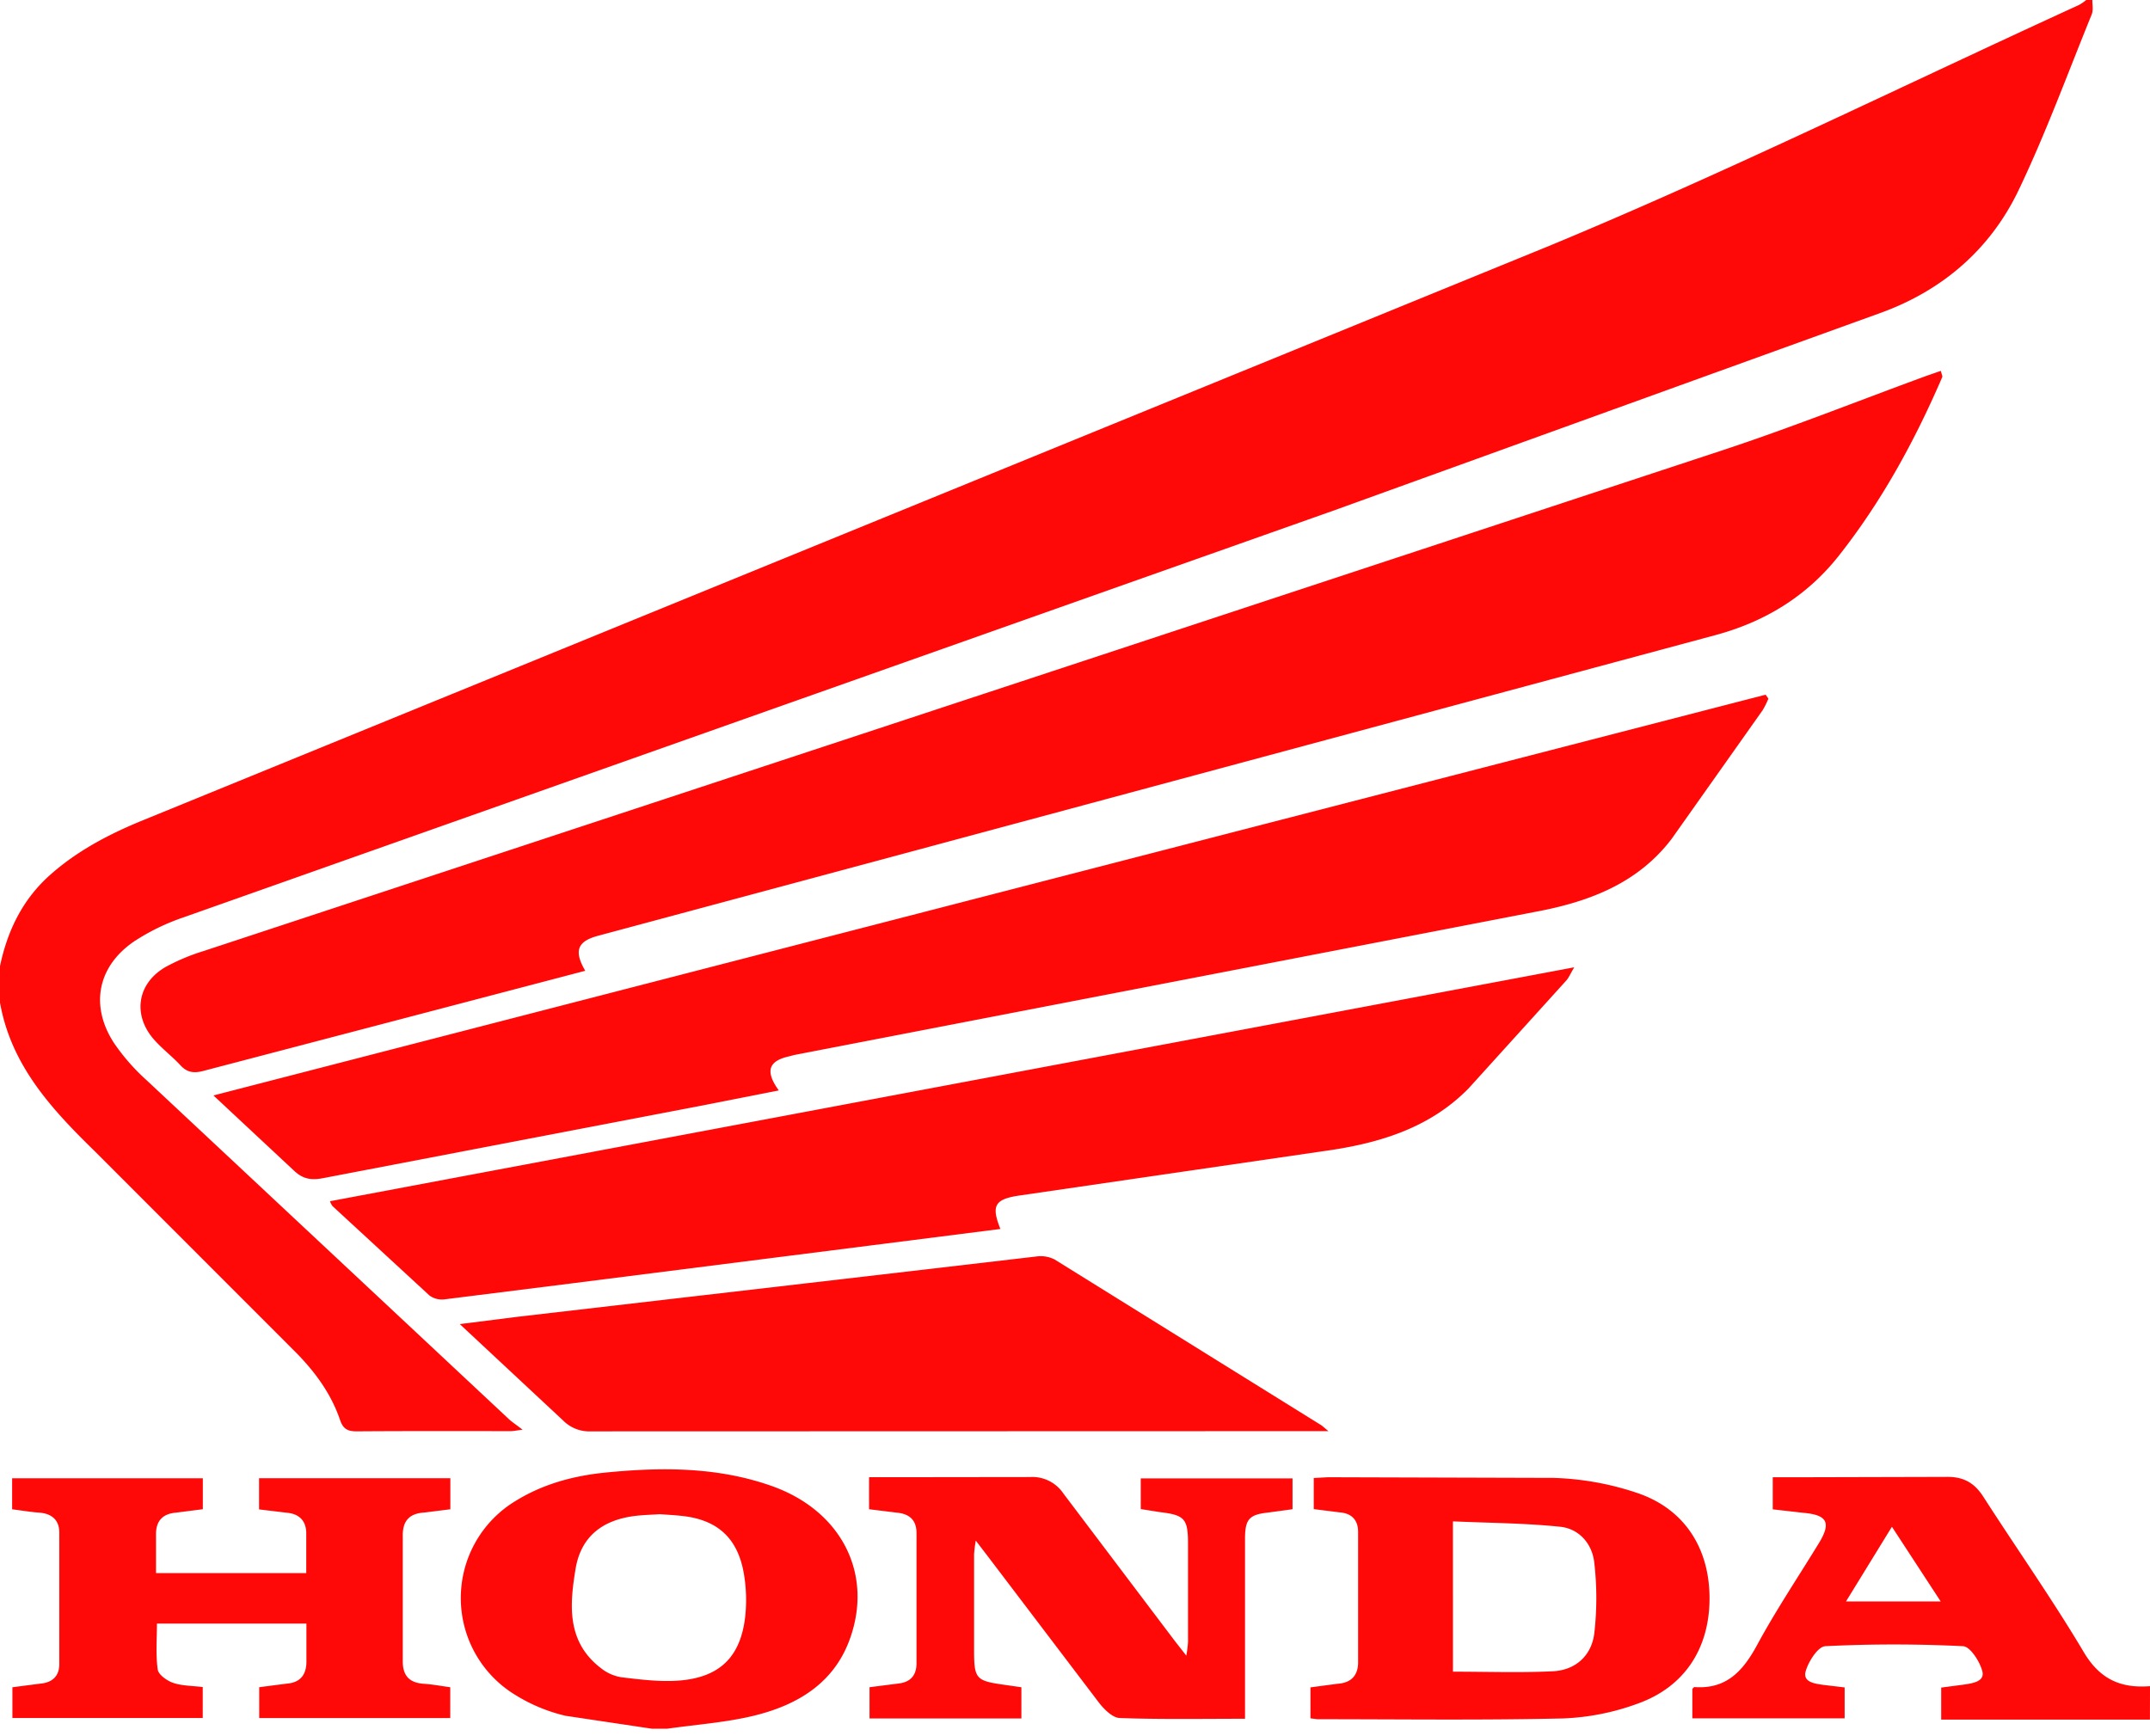 <svg xmlns="http://www.w3.org/2000/svg" xmlns:v="https://vecta.io/nano" width="135" height="109" fill="#ff0808" fill-rule="evenodd"><path d="M0 60.676c.468-2.23 1.417-4.188 3.142-5.724s3.745-2.586 5.87-3.452l88.313-36.078c11.234-4.659 22.152-10.048 33.212-15.108a3.08 3.08 0 0 0 .461-.315h.381c0 .303.068.641-.038.904-1.507 3.7-2.879 7.464-4.604 11.067-1.771 3.686-4.76 6.262-8.614 7.666L83.808 32.04 11.525 57.612a13.75 13.75 0 0 0-3.065 1.485c-2.323 1.557-2.829 4.039-1.316 6.386a12.92 12.92 0 0 0 2.058 2.355L31.948 89.12c.204.191.444.343.866.67-.44.055-.571.088-.718.09-3.237 0-6.474-.011-9.711.013-.56 0-.843-.158-1.03-.706-.571-1.683-1.605-3.078-2.856-4.329L5.973 72.323C3.237 69.654.699 66.916 0 62.966v-2.29zm40.936 47.893l-5.43-.813c-1.11-.261-2.169-.7-3.138-1.302-1.049-.634-1.917-1.53-2.519-2.6s-.917-2.277-.915-3.506a7.13 7.13 0 0 1 .927-3.502 7.11 7.11 0 0 1 2.528-2.591c1.736-1.07 3.663-1.58 5.661-1.776 3.52-.347 7.032-.353 10.426.853 4.24 1.509 6.283 5.308 4.981 9.328-.952 2.977-3.313 4.412-6.144 5.097-1.771.427-3.618.551-5.428.813h-.948zm.491-13.473c-.484.034-1.057.044-1.62.118-2.039.271-3.332 1.336-3.663 3.297-.381 2.29-.571 4.602 1.59 6.255a2.76 2.76 0 0 0 1.287.572c1.184.14 2.393.294 3.574.21 2.599-.191 3.915-1.484 4.2-4.049.092-.883.064-1.774-.084-2.65-.381-2.267-1.683-3.434-3.966-3.652-.409-.046-.821-.065-1.318-.101zm93.569 12.9h-13.107v-2.011l1.451-.191c.537-.082 1.298-.191 1.131-.838-.157-.61-.762-1.549-1.209-1.57-2.879-.143-5.774-.145-8.654 0-.452.023-1.053.954-1.228 1.576-.191.681.561.775 1.098.853l1.348.16v1.943h-9.562v-1.857c.082-.07.105-.111.128-.109 2.001.147 3.046-.996 3.937-2.638 1.19-2.204 2.595-4.292 3.9-6.432.761-1.259.499-1.742-.994-1.872l-1.923-.219v-2.017h2.502l8.377-.021c1.082-.023 1.777.359 2.352 1.259 2.094 3.261 4.328 6.432 6.306 9.759 1.017 1.708 2.334 2.267 4.151 2.126l-.004 2.099zm-19.084-7.421h5.946l-3.063-4.69-2.883 4.69zM36.747 60.968l-13.3 3.49-10.663 2.795c-.583.157-1.021.12-1.449-.343-.495-.536-1.082-.987-1.578-1.526-1.458-1.559-1.188-3.608.653-4.661a12.94 12.94 0 0 1 2.359-.99l95.474-31.483c4.267-1.412 8.45-3.08 12.671-4.627l.952-.332c.054.225.117.33.088.395-1.729 4.007-3.808 7.823-6.527 11.258-1.997 2.513-4.619 4.11-7.719 4.944L55.413 53.969l-17.898 4.81c-1.258.349-1.493.942-.767 2.188zm74.293-17.094a5.31 5.31 0 0 1-.366.735l-5.712 8.077c-2.094 2.749-5.088 3.917-8.406 4.551L49.907 66.25c-.124.025-.244.067-.367.094-1.283.288-1.512.931-.638 2.139l-4.728.931-23.896 4.579c-.741.143-1.281.057-1.858-.511l-5.017-4.684 97.46-25.169.177.246zM62.816 77.183l-8.102 1.03-18.962 2.406-7.831.983a1.33 1.33 0 0 1-.952-.239l-6.093-5.619c-.066-.094-.119-.196-.158-.303l78.13-14.692c-.255.429-.347.662-.503.834l-6.135 6.775c-2.492 2.538-5.724 3.477-9.168 3.946l-19.099 2.788c-1.491.231-1.708.643-1.127 2.091zm20.6 12.698h-1.207l-45.088.013a2.32 2.32 0 0 1-.955-.154c-.304-.118-.58-.299-.81-.531l-6.485-6.052 3.618-.458 20.392-2.366 12.186-1.421a1.92 1.92 0 0 1 1.159.191l16.719 10.393c.097.061.181.147.47.385zM.762 94.789v-1.95h11.974v1.944l-1.687.216c-.798.065-1.226.485-1.253 1.273v2.524h9.434v-2.578c-.036-.736-.465-1.145-1.215-1.213l-1.748-.21v-1.958h12.011v1.95l-1.609.202c-.931.05-1.384.496-1.378 1.442v7.916c0 .895.419 1.336 1.314 1.4.537.033 1.068.136 1.666.216v1.937H16.276v-1.939l1.742-.225c.815-.067 1.196-.532 1.222-1.303v-2.467H9.855c0 .954-.084 1.929.048 2.881.044.328.583.71.971.843.556.191 1.182.178 1.856.262v1.944H.779v-1.931l1.729-.225c.762-.061 1.207-.462 1.215-1.202v-8.294c0-.788-.484-1.195-1.28-1.248-.527-.036-1.057-.13-1.681-.208zm63.372 11.175v1.962h-9.535v-1.964l1.797-.229c.762-.082 1.143-.498 1.152-1.253v-8.205c0-.815-.451-1.204-1.238-1.276l-1.74-.214v-2.011h1.163l8.949-.011c.409-.025.818.058 1.185.241a2.36 2.36 0 0 1 .909.799l7.009 9.277.704.899a7.74 7.74 0 0 0 .107-.843v-6.202c0-1.557-.223-1.786-1.767-1.969l-1.2-.191v-1.927h9.53v1.937l-1.5.204c-1.2.13-1.478.395-1.483 1.631v10.112 1.212c-2.688 0-5.28.047-7.865-.046-.453-.015-.984-.546-1.31-.969l-6.855-9.029-.876-1.145a8.46 8.46 0 0 0-.107.855v6.008c0 1.809.11 1.939 1.851 2.187l1.12.16zm18.15 1.954v-1.946l1.689-.225c.857-.052 1.297-.512 1.304-1.336v-8.195c0-.735-.381-1.175-1.162-1.235l-1.624-.204v-1.952l.882-.05 14.168.042a18.06 18.06 0 0 1 5.286.954c2.959 1.009 4.511 3.478 4.516 6.594s-1.534 5.556-4.487 6.619c-1.513.561-3.104.877-4.715.939-5.141.118-10.268.049-15.404.049-.12-.006-.242-.032-.453-.055zm8.949-2.931c2.178 0 4.237.075 6.283-.027 1.422-.072 2.418-.988 2.591-2.379a19.45 19.45 0 0 0 0-4.434c-.126-1.183-.943-2.139-2.146-2.263-2.22-.229-4.461-.237-6.731-.338l.002 9.441z"></path></svg>